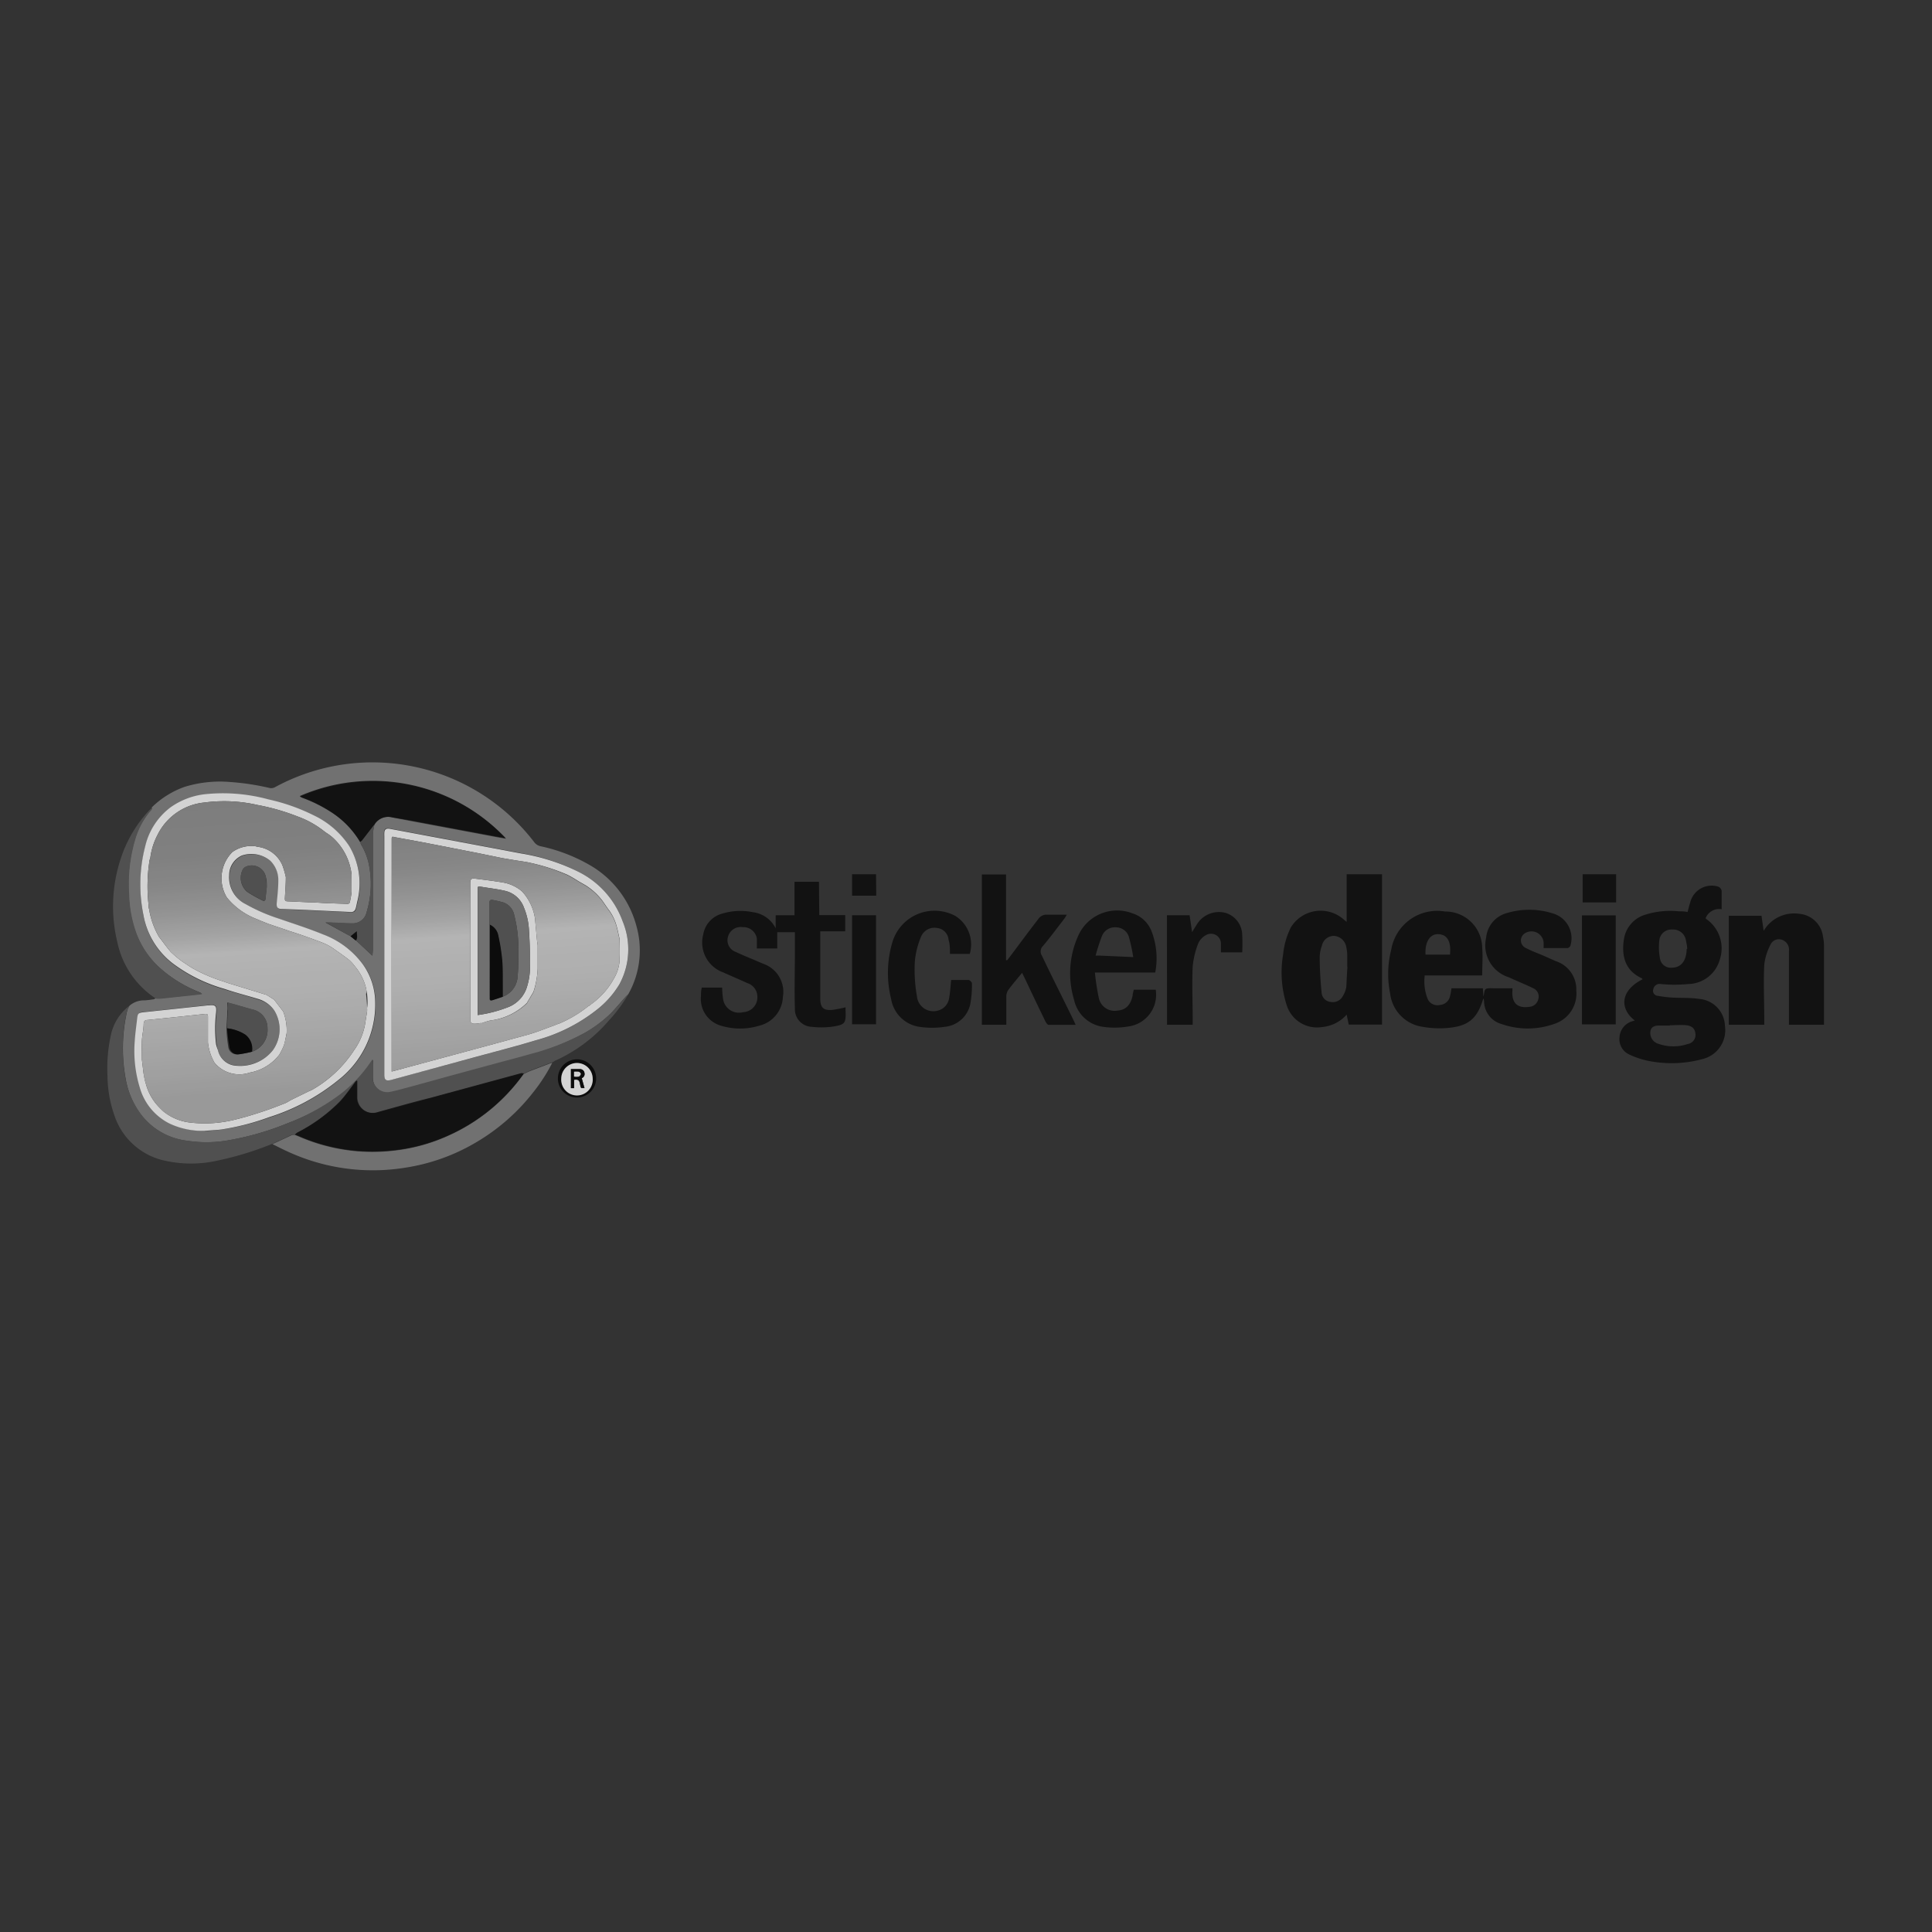 <?xml version="1.0" encoding="UTF-8"?>
<svg xmlns="http://www.w3.org/2000/svg" xmlns:xlink="http://www.w3.org/1999/xlink" viewBox="0 0 195 195">
  <rect x="0" y="0" width="195" height="195" fill="#333333" stroke="none"/>
  <defs>
    <style>.cls-1{fill:none;}.cls-2,.cls-7{opacity:0.8;}.cls-3{fill:#818181;}.cls-4{fill:#585858;}.cls-5{fill:#020202;}.cls-6{fill:#fbfbfb;}.cls-8{fill:#060606;}.cls-9{fill:#fdfdfd;}.cls-10{fill:url(#Degradado_sin_nombre_15);}.cls-11{fill:url(#Degradado_sin_nombre_15-2);}.cls-12{fill:#f8f8f8;}</style>
    <linearGradient id="Degradado_sin_nombre_15" x1="26.19" y1="110.14" x2="24.08" y2="80.65" gradientUnits="userSpaceOnUse">
      <stop offset="0" stop-color="#b3b3b3"></stop>
      <stop offset="0.08" stop-color="#bbb"></stop>
      <stop offset="0.31" stop-color="#cdcdcd"></stop>
      <stop offset="0.48" stop-color="#d4d4d4"></stop>
      <stop offset="0.54" stop-color="silver"></stop>
      <stop offset="0.63" stop-color="#ababab"></stop>
      <stop offset="0.72" stop-color="#9c9c9c"></stop>
      <stop offset="0.83" stop-color="#939393"></stop>
      <stop offset="1" stop-color="#909090"></stop>
    </linearGradient>
    <linearGradient id="Degradado_sin_nombre_15-2" x1="51.52" y1="108.33" x2="49.41" y2="78.84" xlink:href="#Degradado_sin_nombre_15"></linearGradient>
  </defs>
  <g id="Capa_2" data-name="Capa 2">
    <g id="Capa_1-2" data-name="Capa 1">
      <rect class="cls-1" width="195" height="195"></rect>
      <g class="cls-2">
        <path class="cls-3" d="M13.08,101.5a2.23,2.23,0,0,1,1.37-.53c.36,0,.71-.06,1.07-.11.06,0,.11-.07.17-.1a4.38,4.38,0,0,0,.5,0l3.48-.37.65-.08v-.07l-.27-.13a13.34,13.34,0,0,1-3.88-2.38,8.94,8.94,0,0,1-2.48-3.64A12.31,12.31,0,0,1,13,90.28a15.76,15.76,0,0,1,.6-5.51,7.87,7.87,0,0,1,1.72-3.11.69.69,0,0,0,0-.17,9.07,9.07,0,0,1,3.28-2.06,12.15,12.15,0,0,1,4.64-.5,24.86,24.86,0,0,1,4,.61.8.8,0,0,0,.52-.09A20.58,20.58,0,0,1,53.92,85a1.08,1.08,0,0,0,.63.41,17,17,0,0,1,5.14,2,10.05,10.05,0,0,1,4.53,6,9,9,0,0,1-.77,6.87l-.09.13a1.71,1.71,0,0,0-.2.18c-.51.57-1,1.16-1.52,1.7a12.78,12.78,0,0,1-2.68,2,24.43,24.43,0,0,1-5.42,2.16c-1.06.31-2.13.58-3.2.87l-4.94,1.34-3.62,1c-.8.21-1.59.44-2.4.61a1.48,1.48,0,0,1-1.74-1.46v-1.48a2,2,0,0,0,0-.36l-.15.2a13.85,13.85,0,0,1-3.6,3.68A22.23,22.23,0,0,1,29,113.38a28.19,28.19,0,0,1-6.23,1.76,12.69,12.69,0,0,1-3.89,0,6.84,6.84,0,0,1-4.91-3,8.56,8.56,0,0,1-1.28-3.24,17,17,0,0,1-.12-5.42c.07-.49.16-1,.27-1.45A2.11,2.11,0,0,1,13.08,101.5Zm22.3-7,.55.42,1.65,1.54c0-.25.06-.47.06-.68V88c0-1.29,0-2.57,0-3.86a5.76,5.76,0,0,1,.15-.91,1.61,1.61,0,0,1,1.8-.72l1.51.29,8.48,1.59c.49.1,1,.18,1.5.27A18.44,18.44,0,0,0,30.3,80.4a.75.75,0,0,0,.24.14,14.67,14.67,0,0,1,3,1.51,9.16,9.16,0,0,1,2.86,3s0,.09,0,.12a6.38,6.38,0,0,1,.9,2.44A9.89,9.89,0,0,1,37,92.08a1.43,1.43,0,0,1-1.46,1.12c-.8,0-1.61-.06-2.42-.09h-.28Zm-9.94,11.65A2.3,2.3,0,0,0,27,103.79a1.9,1.9,0,0,0-1.49-1.89c-.62-.16-1.23-.35-1.84-.52l-.73-.2c0,.32.05.58,0,.84,0,.59-.06,1.18-.09,1.77a16.14,16.14,0,0,0,.18,1.84.86.86,0,0,0,1,.78A11.33,11.33,0,0,0,25.44,106.15Zm-4.8,8c.57,0,1.14-.07,1.7-.14a24.58,24.58,0,0,0,4.83-1.21,21.05,21.05,0,0,0,7-3.76,9.65,9.65,0,0,0,3.74-7.84,6.69,6.69,0,0,0-1.26-3.86,8.79,8.79,0,0,0-4-3c-1.47-.57-3-1.07-4.45-1.59a17.8,17.8,0,0,1-3.35-1.46,3,3,0,0,1-1.68-2.91,2.16,2.16,0,0,1,1.28-2,3,3,0,0,1,2.86.52,2.71,2.71,0,0,1,.82,2c0,.73-.08,1.46-.15,2.18-.06.54,0,.68.59.7l1.72.06,5.18.24c.29,0,.41-.1.48-.39s.1-.44.15-.66a7.35,7.35,0,0,0-.85-5.59,8.84,8.84,0,0,0-3.54-3.07,19.83,19.83,0,0,0-4.62-1.63,17.42,17.42,0,0,0-6.47-.51,7.45,7.45,0,0,0-3.43,1.34,6.9,6.9,0,0,0-2.53,3.93,15.3,15.3,0,0,0-.17,6.93,7.89,7.89,0,0,0,3,4.9,15.93,15.93,0,0,0,5.18,2.54c1.1.35,2.23.63,3.34,1A3,3,0,0,1,27.69,102a3.63,3.63,0,0,1-.15,4,4.21,4.21,0,0,1-3.68,1.54A2,2,0,0,1,22,106a4.13,4.13,0,0,1-.13-.61,13.34,13.34,0,0,1,0-3.22c0-.55,0-.83-.7-.72l-.19,0-6.46.69c-.46,0-.56.12-.61.58-.09.78-.2,1.56-.25,2.33a12.6,12.6,0,0,0,.51,4.69,5.83,5.83,0,0,0,3,3.63A7.81,7.81,0,0,0,20.64,114.14ZM38.79,96.33v12.14c0,.53.17.65.69.52l8.3-2.24c2.1-.57,4.21-1.11,6.29-1.74a17,17,0,0,0,6.16-3.08,9.41,9.41,0,0,0,2.29-2.58A7.39,7.39,0,0,0,62.85,93a9,9,0,0,0-4.45-5,20.46,20.46,0,0,0-5.85-1.9l-10-1.88-3.26-.61c-.36-.06-.53.07-.54.44a1.92,1.92,0,0,0,0,.24ZM26.93,89.48c0-.34,0-.62-.08-.9a1.46,1.46,0,0,0-2-1.12.8.8,0,0,0-.33.27A1.86,1.86,0,0,0,24.92,90a14.49,14.49,0,0,0,1.59.9c.16.08.27,0,.29-.17C26.84,90.27,26.89,89.85,26.93,89.48Z"></path>
        <path class="cls-4" d="M13.08,101.5a2.11,2.11,0,0,0-.26.52c-.11.48-.2,1-.27,1.45a17,17,0,0,0,.12,5.42A8.56,8.56,0,0,0,14,112.13a6.84,6.84,0,0,0,4.91,3,12.69,12.69,0,0,0,3.89,0A28.19,28.19,0,0,0,29,113.38a22.23,22.23,0,0,0,4.86-2.59,13.85,13.85,0,0,0,3.6-3.68l.15-.2a2,2,0,0,1,0,.36v1.48a1.48,1.48,0,0,0,1.74,1.46c.81-.17,1.6-.4,2.4-.61l3.62-1,4.94-1.34c1.07-.29,2.14-.56,3.2-.87A24.43,24.43,0,0,0,59,104.25a12.78,12.78,0,0,0,2.68-2c.54-.54,1-1.13,1.52-1.7a1.71,1.71,0,0,1,.2-.18,14.62,14.62,0,0,1-2,2.69,15.37,15.37,0,0,1-5.38,4,2.26,2.26,0,0,0-.2.13l-.23.07-2,.76c-.23.09-.44.2-.67.31a.65.65,0,0,0-.24,0l-9.16,2.49c-1.78.48-3.56,1-5.33,1.44a1.58,1.58,0,0,1-2.1-1.54c0-.45,0-.91,0-1.37v-.28a.41.41,0,0,0-.17.13c-.52.65-1,1.34-1.57,2A16.85,16.85,0,0,1,30,114.31a1.5,1.5,0,0,0-.24.2,1.09,1.09,0,0,0-.26,0l-2,.93A32.15,32.15,0,0,1,22,117.13a12.16,12.16,0,0,1-5.69-.06,6.88,6.88,0,0,1-4.71-4.34,12.4,12.4,0,0,1-.75-4.12,15.53,15.53,0,0,1,.33-4.08A5,5,0,0,1,13.08,101.5Z"></path>
        <path class="cls-3" d="M27.5,115.48l2-.93a1.09,1.09,0,0,1,.26,0l.42.17a18.53,18.53,0,0,0,9.38,1.44,18,18,0,0,0,5.58-1.48,18.68,18.68,0,0,0,7.7-6.27c.23-.11.44-.22.67-.31l2-.76.23-.07a17.14,17.14,0,0,1-1.83,2.86A20.44,20.44,0,0,1,48,115.33a19.91,19.91,0,0,1-7.12,2.53,20.45,20.45,0,0,1-11.48-1.47C28.75,116.11,28.13,115.79,27.5,115.48Z"></path>
        <path class="cls-4" d="M15.36,81.49a.69.69,0,0,1,0,.17,7.87,7.87,0,0,0-1.72,3.11,15.76,15.76,0,0,0-.6,5.51,12.31,12.31,0,0,0,.71,3.85,8.94,8.94,0,0,0,2.48,3.64,13.34,13.34,0,0,0,3.88,2.38l.27.13v.07l-.65.08-3.48.37a4.38,4.38,0,0,1-.5,0,9,9,0,0,1-3.9-5.68,15.31,15.31,0,0,1,.34-8.46A12.9,12.9,0,0,1,15.36,81.49Z"></path>
        <path class="cls-5" d="M56.31,108.85a1.93,1.93,0,0,1,3.86,0,1.93,1.93,0,0,1-2,1.92A1.91,1.91,0,0,1,56.31,108.85Zm1.92-1.56a1.59,1.59,0,0,0,0,3.18,1.62,1.62,0,0,0,1.58-1.62A1.59,1.59,0,0,0,58.23,107.29Z"></path>
        <path class="cls-6" d="M20.64,114.14a7.81,7.81,0,0,1-3.53-.74,5.83,5.83,0,0,1-3-3.63,12.6,12.6,0,0,1-.51-4.69c.05-.77.16-1.55.25-2.33.05-.46.15-.53.61-.58l6.46-.69.19,0c.73-.11.74.17.7.72a13.34,13.34,0,0,0,0,3.22A4.13,4.13,0,0,0,22,106a2,2,0,0,0,1.9,1.57A4.21,4.21,0,0,0,27.54,106a3.63,3.63,0,0,0,.15-4A3,3,0,0,0,26,100.81c-1.11-.34-2.24-.62-3.34-1a15.93,15.93,0,0,1-5.18-2.54,7.89,7.89,0,0,1-3-4.9,15.3,15.3,0,0,1,.17-6.93,6.9,6.9,0,0,1,2.53-3.93,7.45,7.45,0,0,1,3.43-1.34,17.42,17.42,0,0,1,6.47.51,19.83,19.83,0,0,1,4.62,1.63,8.84,8.84,0,0,1,3.54,3.07A7.35,7.35,0,0,1,36.06,91c-.05.22-.09.44-.15.66s-.19.4-.48.39l-5.18-.24-1.72-.06c-.54,0-.65-.16-.59-.7.07-.72.15-1.45.15-2.18a2.71,2.71,0,0,0-.82-2,3,3,0,0,0-2.86-.52,2.16,2.16,0,0,0-1.28,2,3,3,0,0,0,1.68,2.91,17.8,17.8,0,0,0,3.35,1.46c1.49.52,3,1,4.45,1.59a8.79,8.79,0,0,1,4,3,6.69,6.69,0,0,1,1.26,3.86A9.65,9.65,0,0,1,34.16,109a21.05,21.05,0,0,1-7,3.76A24.58,24.58,0,0,1,22.34,114C21.78,114.07,21.21,114.09,20.64,114.14Zm16.41-13.81-.11-.6a5.35,5.35,0,0,0-1.13-2.21,4.13,4.13,0,0,0-.56-.62c-.52-.41-1.06-.78-1.6-1.16s-1-.56-1.59-.78c-1-.37-1.92-.7-2.88-1-.7-.25-1.41-.48-2.11-.72-.39-.16-.78-.31-1.17-.48a7.17,7.17,0,0,1-3-2.17A3.75,3.75,0,0,1,23.45,86a3.3,3.3,0,0,1,2.32-.59l.25.06a3.13,3.13,0,0,1,2.49,1.88,9.39,9.39,0,0,1,.34,1.18c0,.73-.06,1.45-.1,2.18,0,.19.07.25.24.26l2.21.1c.61,0,1.23.07,1.85.09l2,.07c.16,0,.24-.05.27-.22a9.61,9.61,0,0,0,.17-1c0-.57,0-1.15,0-1.72a5.94,5.94,0,0,0-1.92-3.76,4.91,4.91,0,0,0-.51-.39,3.88,3.88,0,0,1-.33-.23,9.56,9.56,0,0,0-2.74-1.52A22,22,0,0,0,26,81.25,15.06,15.06,0,0,0,20.63,81a5.9,5.9,0,0,0-4.71,3.23,6.93,6.93,0,0,0-.73,2.21c0,.14-.08.28-.1.42A16.91,16.91,0,0,0,15,91.37c0,.13,0,.26.05.39a8,8,0,0,0,1,2.8c.39.5.74,1,1.18,1.51a10.37,10.37,0,0,0,1.2,1c.34.22.66.45,1,.65a15.9,15.9,0,0,0,3,1.3l.58.2,3.91,1.2.75.48.91,1.19a5.19,5.19,0,0,1,.35,2.2c-.09.41-.15.84-.28,1.24a7.69,7.69,0,0,1-.45.91,4.86,4.86,0,0,1-3,1.82,3.25,3.25,0,0,1-3.55-1,5.1,5.1,0,0,1-.66-2.05c0-.86,0-1.72,0-2.58,0-.25-.06-.31-.31-.29l-3.18.34-2.62.27c-.24,0-.36.11-.38.38,0,.58-.16,1.15-.18,1.74s0,1.25,0,1.87l.17,1.4c.07.35.12.71.22,1a5.38,5.38,0,0,0,1.06,2.09,8.62,8.62,0,0,0,.73.75,5.22,5.22,0,0,0,2.78,1.13,12.63,12.63,0,0,0,4.62-.35c.87-.21,1.73-.48,2.58-.76s1.53-.55,2.28-.84c.23-.09.44-.25.66-.36l1.8-.88a2.12,2.12,0,0,0,.31-.14,12.31,12.31,0,0,0,4.22-4,6.5,6.5,0,0,0,1.08-2.52l.22-1.36a2,2,0,0,0,0-.34C37.13,101.29,37.09,100.81,37.05,100.33Z"></path>
        <path class="cls-6" d="M38.79,96.33v-12a1.92,1.92,0,0,1,0-.24c0-.37.18-.5.54-.44l3.26.61,10,1.88A20.46,20.46,0,0,1,58.4,88a9,9,0,0,1,4.45,5,7.39,7.39,0,0,1-.33,6.34,9.41,9.41,0,0,1-2.29,2.58A17,17,0,0,1,54.07,105c-2.08.63-4.19,1.17-6.29,1.74L39.48,109c-.52.13-.69,0-.69-.52ZM62,98.7A4.08,4.08,0,0,0,62.53,97a1.17,1.17,0,0,0,0-.26c0-.67,0-1.34,0-2-.1-.44-.18-.89-.31-1.32a4.78,4.78,0,0,0-.87-1.71l-.5-.73a6.29,6.29,0,0,0-1.77-1.64l-.7-.4a12.37,12.37,0,0,0-1.11-.65A20.62,20.62,0,0,0,53.11,87L52,86.83l-1.3-.22c-1.13-.23-2.26-.47-3.4-.69L42.59,85l-2.83-.52c-.25-.09-.22.1-.23.23,0,1,0,2,0,3.07v10.9c0,1.19,0,2.38,0,3.58,0,1.38,0,2.76,0,4.14v1.75l.75-.2c4.33-1.17,8.67-2.33,13-3.52.87-.24,1.7-.59,2.55-.89l.27-.11.15-.06.16-.05a12.28,12.28,0,0,0,3-1.79c.07,0,.15-.09.22-.15A7.77,7.77,0,0,0,62,98.7Z"></path>
        <path class="cls-7" d="M36.35,85a9.16,9.16,0,0,0-2.86-3,14.67,14.67,0,0,0-3-1.51.75.75,0,0,1-.24-.14,18.44,18.44,0,0,1,20.79,4.25c-.52-.09-1-.17-1.5-.27l-8.48-1.59L39.6,82.5a1.61,1.61,0,0,0-1.8.72c-.42.53-.83,1.07-1.25,1.61C36.49,84.9,36.41,84.94,36.35,85Z"></path>
        <path class="cls-4" d="M22.92,103.79c0-.59.07-1.18.09-1.77,0-.26,0-.52,0-.84l.73.2c.61.17,1.22.36,1.84.52A1.9,1.9,0,0,1,27,103.79a2.3,2.3,0,0,1-1.59,2.36,1.8,1.8,0,0,0-.67-1.72A4.22,4.22,0,0,0,22.92,103.79Z"></path>
        <path class="cls-4" d="M36.35,85c.06-.06.14-.1.2-.17.42-.54.83-1.08,1.25-1.61a5.76,5.76,0,0,0-.15.91c0,1.29,0,2.57,0,3.86v7.79c0,.21,0,.43-.06.68l-1.65-1.54c.21-.29.06-.59.09-.94l-.64.52-2.52-1.4h.28c.81,0,1.62.08,2.42.09A1.43,1.43,0,0,0,37,92.08a9.89,9.89,0,0,0,.28-4.52,6.38,6.38,0,0,0-.9-2.44S36.37,85,36.35,85Z"></path>
        <path class="cls-4" d="M26.93,89.48c0,.37-.09.79-.13,1.22,0,.21-.13.25-.29.17a14.49,14.49,0,0,1-1.59-.9,1.86,1.86,0,0,1-.41-2.24.8.8,0,0,1,.33-.27,1.46,1.46,0,0,1,2,1.12C26.89,88.86,26.9,89.14,26.93,89.48Z"></path>
        <path d="M22.92,103.79a4.22,4.22,0,0,1,1.85.64,1.8,1.8,0,0,1,.67,1.72,11.33,11.33,0,0,1-1.29.26.86.86,0,0,1-1-.78A16.14,16.14,0,0,1,22.92,103.79Z"></path>
        <path class="cls-8" d="M35.38,94.5,36,94c0,.35.12.65-.09.94Z"></path>
        <path class="cls-7" d="M52.86,108.37a18.68,18.68,0,0,1-7.7,6.27,18,18,0,0,1-5.58,1.48,18.53,18.53,0,0,1-9.38-1.44l-.42-.17a1.5,1.5,0,0,1,.24-.2,16.85,16.85,0,0,0,4.27-3.13c.57-.61,1.05-1.3,1.57-2a.41.41,0,0,1,.17-.13v.28c0,.46,0,.92,0,1.37a1.58,1.58,0,0,0,2.1,1.54c1.77-.49,3.55-1,5.33-1.44l9.16-2.49A.65.65,0,0,1,52.86,108.37Z"></path>
        <path class="cls-9" d="M58.23,107.29a1.59,1.59,0,0,1,1.59,1.56,1.59,1.59,0,1,1-3.17,0A1.59,1.59,0,0,1,58.23,107.29Zm-.29,2.54V109c.77-.15.51.55.73.83H59l-.28-1a.44.44,0,0,0,.28-.5.45.45,0,0,0-.44-.41c-.31,0-.62,0-.93,0v1.91Z"></path>
        <path class="cls-5" d="M57.94,109.83l-.32,0V107.9c.31,0,.62,0,.93,0a.45.45,0,0,1,.44.41.44.44,0,0,1-.28.5l.28,1h-.32c-.22-.28,0-1-.73-.83Zm0-1.66v.53a1.51,1.51,0,0,0,.49,0,.36.36,0,0,0,.19-.27c0-.07-.14-.18-.23-.21A2.25,2.25,0,0,0,57.94,108.17Z"></path>
        <path class="cls-6" d="M53.84,100.11l-.67,1.13A6.37,6.37,0,0,1,49.49,103a6.61,6.61,0,0,0-.83.26l-.06,0-.11,0-.38.06c-.24,0-.54.08-.65-.28V90.45c0-.44,0-.88,0-1.32s.16-.48.47-.45c.94.12,1.89.23,2.82.39a4,4,0,0,1,1.94.9A5.15,5.15,0,0,1,54,92.72L54.21,95l.06.4v2.33A8.67,8.67,0,0,1,53.84,100.11Zm-5.62,2.34a13.34,13.34,0,0,0,3.2-.85,3.19,3.19,0,0,0,1.79-2.07,6.53,6.53,0,0,0,.28-1.75c0-1.29,0-2.58-.1-3.87a6.85,6.85,0,0,0-.51-2.31A2.65,2.65,0,0,0,51,89.92c-.76-.18-1.55-.27-2.33-.4-.53-.08-.46-.06-.46.42v12.51Z"></path>
        <path class="cls-10" d="M36.94,99.73a5.29,5.29,0,0,0-1.13-2.21,4.13,4.13,0,0,0-.56-.62c-.52-.41-1.06-.78-1.6-1.16s-1-.56-1.59-.78c-1-.37-1.92-.7-2.88-1-.7-.25-1.41-.48-2.11-.72a1.64,1.64,0,0,0-.22.14,1.64,1.64,0,0,1,.22-.14c-.39-.16-.78-.31-1.17-.48a7.17,7.17,0,0,1-3-2.17A3.75,3.75,0,0,1,23.45,86a3.3,3.3,0,0,1,2.32-.59l.25.06a3.13,3.13,0,0,1,2.49,1.88,9.39,9.39,0,0,1,.34,1.18c0,.73-.06,1.45-.1,2.18,0,.19.07.25.24.26l2.21.1c.61,0,1.23.07,1.85.09l2,.07c.16,0,.24-.05.27-.22a9.61,9.61,0,0,0,.17-1c0-.57,0-1.15,0-1.72a5.94,5.94,0,0,0-1.92-3.76,4.91,4.91,0,0,0-.51-.39,3.88,3.88,0,0,1-.33-.23,9.56,9.56,0,0,0-2.74-1.52A22,22,0,0,0,26,81.25,15.06,15.06,0,0,0,20.63,81a5.9,5.9,0,0,0-4.71,3.23,6.93,6.93,0,0,0-.73,2.21c0,.14-.08.28-.1.42A16.91,16.91,0,0,0,15,91.37c0,.13,0,.26.05.39a7.84,7.84,0,0,0,1,2.79c.39.51.74,1,1.18,1.52a10.37,10.37,0,0,0,1.2,1c.34.22.66.45,1,.65a15.9,15.9,0,0,0,3,1.3l.58.2,3.91,1.2h0l.75.48.91,1.19a5.19,5.19,0,0,1,.35,2.2,12.22,12.22,0,0,1-.28,1.23,7.13,7.13,0,0,1-.45.92,4.86,4.86,0,0,1-3,1.82,3.25,3.25,0,0,1-3.55-1,5.1,5.1,0,0,1-.66-2.05c0-.86,0-1.72,0-2.58,0-.25-.06-.31-.31-.29l-3.18.34-2.62.27c-.24,0-.36.11-.38.38,0,.58-.16,1.15-.18,1.74s0,1.25,0,1.87c.06.47.11.93.17,1.4s.12.71.22,1a5.38,5.38,0,0,0,1.06,2.09,10.24,10.24,0,0,0,.72.75,5.29,5.29,0,0,0,2.79,1.13,12.63,12.63,0,0,0,4.62-.35c.87-.21,1.73-.48,2.58-.76s1.53-.55,2.28-.84c.23-.09.44-.25.66-.36l1.8-.88a2.12,2.12,0,0,0,.31-.14,12.31,12.31,0,0,0,4.22-4,6.5,6.5,0,0,0,1.08-2.52c.07-.46.15-.91.22-1.36a2,2,0,0,0,0-.34c0-.48-.06-1-.1-1.44C37,100.13,37,99.93,36.94,99.73Z"></path>
        <path class="cls-11" d="M62.52,94.77c-.1-.44-.18-.89-.31-1.32a4.78,4.78,0,0,0-.87-1.71l-.5-.73a6.29,6.29,0,0,0-1.77-1.64l-.7-.4a12.37,12.37,0,0,0-1.11-.65A20.62,20.62,0,0,0,53.11,87L52,86.83l-1.3-.22c-1.13-.23-2.26-.47-3.4-.69L42.59,85l-2.83-.52h0c-.25-.09-.22.1-.22.23,0,1,0,2,0,3.07v10.9c0,1.19,0,2.38,0,3.58,0,1.38,0,2.76,0,4.14v1.75l.75-.2c4.33-1.17,8.67-2.33,13-3.52.87-.24,1.7-.59,2.55-.89l.27-.11.15-.06.16-.05a12.28,12.28,0,0,0,3-1.79c.07,0,.15-.09.22-.15A7.77,7.77,0,0,0,62,98.7,4.08,4.08,0,0,0,62.53,97a1.17,1.17,0,0,0,0-.26C62.56,96.11,62.54,95.44,62.52,94.77Zm-8.52-2L54.21,95l.06.4v2.33a.69.69,0,0,1,.41-.2.69.69,0,0,0-.41.2,8.67,8.67,0,0,1-.43,2.42l-.67,1.13-.1.33.1-.33A6.37,6.37,0,0,1,49.49,103a6.61,6.61,0,0,0-.83.26l-.06,0-.11,0-.38.06c-.24,0-.54.08-.65-.28V93h0V90.45c0-.44,0-.88,0-1.32s.16-.48.47-.45c.94.12,1.89.23,2.82.39a4,4,0,0,1,1.94.9A5.15,5.15,0,0,1,54,92.72ZM39.59,104.54h0l.57.14Z"></path>
        <path class="cls-12" d="M57.94,108.17a2.25,2.25,0,0,1,.45,0c.09,0,.23.14.23.21a.36.36,0,0,1-.19.27,1.51,1.51,0,0,1-.49,0Z"></path>
        <path class="cls-3" d="M48.22,102.45V89.94c0-.48-.07-.5.46-.42.78.13,1.57.22,2.33.4a2.65,2.65,0,0,1,1.87,1.68,6.85,6.85,0,0,1,.51,2.31c.07,1.29.12,2.58.1,3.87a6.53,6.53,0,0,1-.28,1.75,3.19,3.19,0,0,1-1.79,2.07A13.34,13.34,0,0,1,48.22,102.45Zm2.49-1.85.2-.07a2.31,2.31,0,0,0,1.34-2.06c.08-.8.07-1.61.07-2.42a13.57,13.57,0,0,0-.42-3.7,1.69,1.69,0,0,0-1.08-1.26,10.7,10.7,0,0,0-1.12-.26c-.24,0-.3.06-.29.28,0,.74,0,1.47,0,2.21v7.47c0,.15.07.21.2.17C50,100.85,50.34,100.72,50.71,100.6Z"></path>
        <path class="cls-4" d="M49.41,93.32c0-.74,0-1.47,0-2.21,0-.22.05-.33.29-.28a10.7,10.7,0,0,1,1.12.26,1.69,1.69,0,0,1,1.08,1.26,13.57,13.57,0,0,1,.42,3.7c0,.81,0,1.62-.07,2.42a2.31,2.31,0,0,1-1.34,2.06l-.2.07c0-.33,0-.66,0-1,0-.92,0-1.83-.06-2.74a20.31,20.31,0,0,0-.39-2.44A1.48,1.48,0,0,0,49.41,93.32Z"></path>
        <path class="cls-5" d="M49.41,93.32a1.48,1.48,0,0,1,.89,1.11,20.31,20.31,0,0,1,.39,2.44c.08.91.05,1.82.06,2.74,0,.33,0,.66,0,1-.37.12-.73.25-1.1.36-.13,0-.2,0-.2-.17V93.32Z"></path>
        <g class="cls-2">
          <path d="M149.72,100.76c-.62,2.08-1.52,2.83-3.68,3a9.58,9.58,0,0,1-2.45-.12,3.85,3.85,0,0,1-3.28-3.36,9.89,9.89,0,0,1,.11-4.43A4.7,4.7,0,0,1,145.85,92a3.71,3.71,0,0,1,3.75,3.65c.08.91,0,1.83,0,2.8H143.8a4.82,4.82,0,0,0,.32,2.43,1.09,1.09,0,0,0,1.23.55,1.12,1.12,0,0,0,1-.87c.07-.25.1-.52.15-.81h3.17l.05.84c.09-.29.08-.66.25-.77s.55-.07.83-.07c.57,0,1.15,0,1.72,0a.36.36,0,0,1,.13,0,2.25,2.25,0,0,1,0,.26c-.08,1.23.51,1.79,1.72,1.61a1,1,0,0,0,.89-.76.91.91,0,0,0-.5-1.11c-.82-.4-1.67-.74-2.5-1.12a3.38,3.38,0,0,1-2.26-4,2.84,2.84,0,0,1,2.15-2.49,7.82,7.82,0,0,1,4.57.05,2.6,2.6,0,0,1,1.8,3.2c0,.12-.2.3-.3.3-.8,0-1.6,0-2.42,0,0-.23,0-.4,0-.57a1.23,1.23,0,0,0-1.89-.92.84.84,0,0,0,.11,1.49c.61.32,1.26.55,1.89.82L157,97a3,3,0,0,1,2.1,3,3.21,3.21,0,0,1-2.1,3.3,8,8,0,0,1-5.44.06,2.41,2.41,0,0,1-1.77-2.3A1.87,1.87,0,0,0,149.72,100.76Zm-3.37-4.41c.13-1.33-.27-2-1.13-2.06s-1.41.73-1.34,2.06Z"></path>
          <path d="M165,103c-1.52-1.17-1.51-3,.79-4.16a.68.68,0,0,0-.12-.12c-1.72-.81-2-2.33-1.77-3.89A3.06,3.06,0,0,1,166,92.34a8.4,8.4,0,0,1,3.45-.36c.28,0,.56,0,.88.07.09-.33.16-.64.26-.94a2.23,2.23,0,0,1,2.84-1.62.58.58,0,0,1,.34.41c0,.61,0,1.22,0,1.87a1.47,1.47,0,0,0-1.61.88s0,.1.09.13a3.6,3.6,0,0,1,1.33,4.08,3.37,3.37,0,0,1-3.18,2.46,14.34,14.34,0,0,1-2.78,0,.64.64,0,0,0-.75.53.5.5,0,0,0,.46.66,12.45,12.45,0,0,0,1.35.17c.94.06,1.88,0,2.8.14a2.82,2.82,0,0,1,2.62,2.71,3,3,0,0,1-2.25,3.36,11.86,11.86,0,0,1-5,.27,8.45,8.45,0,0,1-2.39-.72,1.7,1.7,0,0,1-1-1.76,1.8,1.8,0,0,1,1.21-1.58Zm5.29-7.2c0-.29-.06-.57-.12-.85a1.3,1.3,0,0,0-1.37-1.13,1.22,1.22,0,0,0-1.32,1.09,6.12,6.12,0,0,0,.08,1.91,1.09,1.09,0,0,0,1.14.85C169.67,97.68,170.21,97,170.24,95.77Zm-1.71,7.71v0c-.38,0-.76,0-1.14,0-.61,0-.91.26-.87.86a1.15,1.15,0,0,0,.87,1,4.56,4.56,0,0,0,2.92,0,.93.93,0,0,0,.76-1.06c-.06-.59-.49-.8-1-.84S169.05,103.48,168.53,103.48Z"></path>
          <path d="M82.69,92.36h2.62V94H82.79c0,.21,0,.37,0,.54v6.24c0,.92.32,1.23,1.22,1.15a12.48,12.48,0,0,0,1.33-.26.53.53,0,0,1,0,.17c.06,1.49,0,1.59-1.46,1.8a8.39,8.39,0,0,1-1.94,0,1.77,1.77,0,0,1-1.71-1.82c-.06-1.91,0-3.82,0-5.73,0-.66,0-1.33,0-2H78.45v1.64H76.39c0-.34,0-.66,0-1a1.37,1.37,0,0,0-1.43-1.15,1.32,1.32,0,0,0-1.49,1,1.24,1.24,0,0,0,.77,1.49c.7.33,1.43.62,2.15.93l.63.27a3,3,0,0,1,2,3.35,3.12,3.12,0,0,1-2.37,2.9,6.65,6.65,0,0,1-3.9,0,2.81,2.81,0,0,1-2-3c0-.25,0-.49.08-.84h2.06a8.44,8.44,0,0,0,.11,1.26,1.62,1.62,0,0,0,2,1.22,1.5,1.5,0,0,0,1.44-1.62,1.44,1.44,0,0,0-1-1.31c-.81-.37-1.64-.72-2.46-1.09a3.2,3.2,0,0,1-2-3.83,2.62,2.62,0,0,1,1.89-2.09A6.32,6.32,0,0,1,76,92.07a3,3,0,0,1,2.29,1.62V92.38h1.9V89h2.47Z"></path>
          <path d="M135.92,88.24h3.57v15.17h-3.36l-.21-1a3.75,3.75,0,0,1-2.46,1.25,3.21,3.21,0,0,1-3.57-2.14,10.8,10.8,0,0,1-.38-5.2,7.74,7.74,0,0,1,.78-2.72,3.52,3.52,0,0,1,5.26-.86l.37.31Zm.06,9.37h0V97c0-.21,0-.42,0-.63a4.82,4.82,0,0,0-.11-.85,1.36,1.36,0,0,0-1.2-1.06,1.24,1.24,0,0,0-1.25,1,3.38,3.38,0,0,0-.22,1.12c0,1.23.08,2.46.2,3.68a1,1,0,0,0,.87.86,1.14,1.14,0,0,0,1.26-.58,2.58,2.58,0,0,0,.35-.89C135.93,98.94,135.94,98.27,136,97.61Z"></path>
          <path d="M180.56,103.43V98.17c0-.73,0-1.45,0-2.18a1.05,1.05,0,0,0-.69-1.13.93.93,0,0,0-1.19.53,5.6,5.6,0,0,0-.61,2c-.09,1.79,0,3.59,0,5.39v.65h-3.58v-11h3.3l.22,1.52a3.56,3.56,0,0,1,3.58-1.72A2.64,2.64,0,0,1,184,94.54a4.61,4.61,0,0,1,.1.91c0,2.58,0,5.15,0,7.73,0,.07,0,.15,0,.25Z"></path>
          <path d="M103.16,98.19c-.53.65-1,1.19-1.43,1.78a1.22,1.22,0,0,0-.16.64c0,.93,0,1.86,0,2.82H99.1V88.26h2.44v8.65l.12,0,.5-.65c.9-1.21,1.8-2.42,2.72-3.61a1,1,0,0,1,.65-.33c.68,0,1.37,0,2.15,0-.11.17-.17.3-.25.4-.71.92-1.41,1.86-2.15,2.75a.77.77,0,0,0-.11,1c1,2.12,2.09,4.25,3.12,6.37.09.17.16.34.28.6-.95,0-1.84,0-2.72,0-.13,0-.28-.22-.35-.38-.68-1.39-1.34-2.78-2-4.18Z"></path>
          <path d="M116.6,98.16h-6.09a23.36,23.36,0,0,0,.39,2.54,1.63,1.63,0,0,0,1.89,1.3c.83-.06,1.32-.55,1.53-1.52,0-.19.07-.37.11-.59h2.22a3.23,3.23,0,0,1-2.74,3.71,8.38,8.38,0,0,1-2.5.05,3.49,3.49,0,0,1-3-2.73,9.21,9.21,0,0,1,.47-6.59,4.29,4.29,0,0,1,5.38-2.16,3.07,3.07,0,0,1,1.94,1.75A7.6,7.6,0,0,1,116.6,98.16Zm-2.22-1.56a18,18,0,0,0-.43-2,1.35,1.35,0,0,0-1.28-1,1.41,1.41,0,0,0-1.44.85,20.82,20.82,0,0,0-.65,2c.24,0,.33,0,.42,0Z"></path>
          <path d="M96,98.91c.61,0,1.18,0,1.75,0,.13,0,.36.23.35.35a10.51,10.51,0,0,1-.17,2.1,2.92,2.92,0,0,1-2.58,2.28,8.72,8.72,0,0,1-2.55,0,3.39,3.39,0,0,1-2.86-2.83A10.85,10.85,0,0,1,90.1,95a4.44,4.44,0,0,1,6.33-2.55,3.39,3.39,0,0,1,1.45,3.83h-2c0-.52,0-1-.14-1.42a1.3,1.3,0,0,0-1.18-1.2,1.46,1.46,0,0,0-1.57.82A8.37,8.37,0,0,0,92.34,97a15.27,15.27,0,0,0,.21,3.57A1.66,1.66,0,0,0,94.66,102a1.53,1.53,0,0,0,1.15-1.35C95.91,100.13,95.93,99.56,96,98.91Z"></path>
          <path d="M117.78,92.38h2.29l.25,1.7c.17-.28.3-.5.44-.71a2.61,2.61,0,0,1,2.9-1.24,2.36,2.36,0,0,1,1.72,2.26,16.57,16.57,0,0,1,0,1.73h-2.15c0-.32,0-.62,0-.92a1,1,0,0,0-1.52-.81,1.75,1.75,0,0,0-.76.81,8.48,8.48,0,0,0-.57,2.36c-.08,1.74,0,3.48,0,5.21v.66h-2.59Z"></path>
          <path d="M159.67,92.39h3.41v11h-3.41Z"></path>
          <path d="M86,92.38h2.42v11H86Z"></path>
          <path d="M159.74,88.24h3.38v2.84h-3.38Z"></path>
          <path d="M88.44,90.4H86V88.24h2.42Z"></path>
        </g>
      </g>
    </g>
  </g>
</svg>
